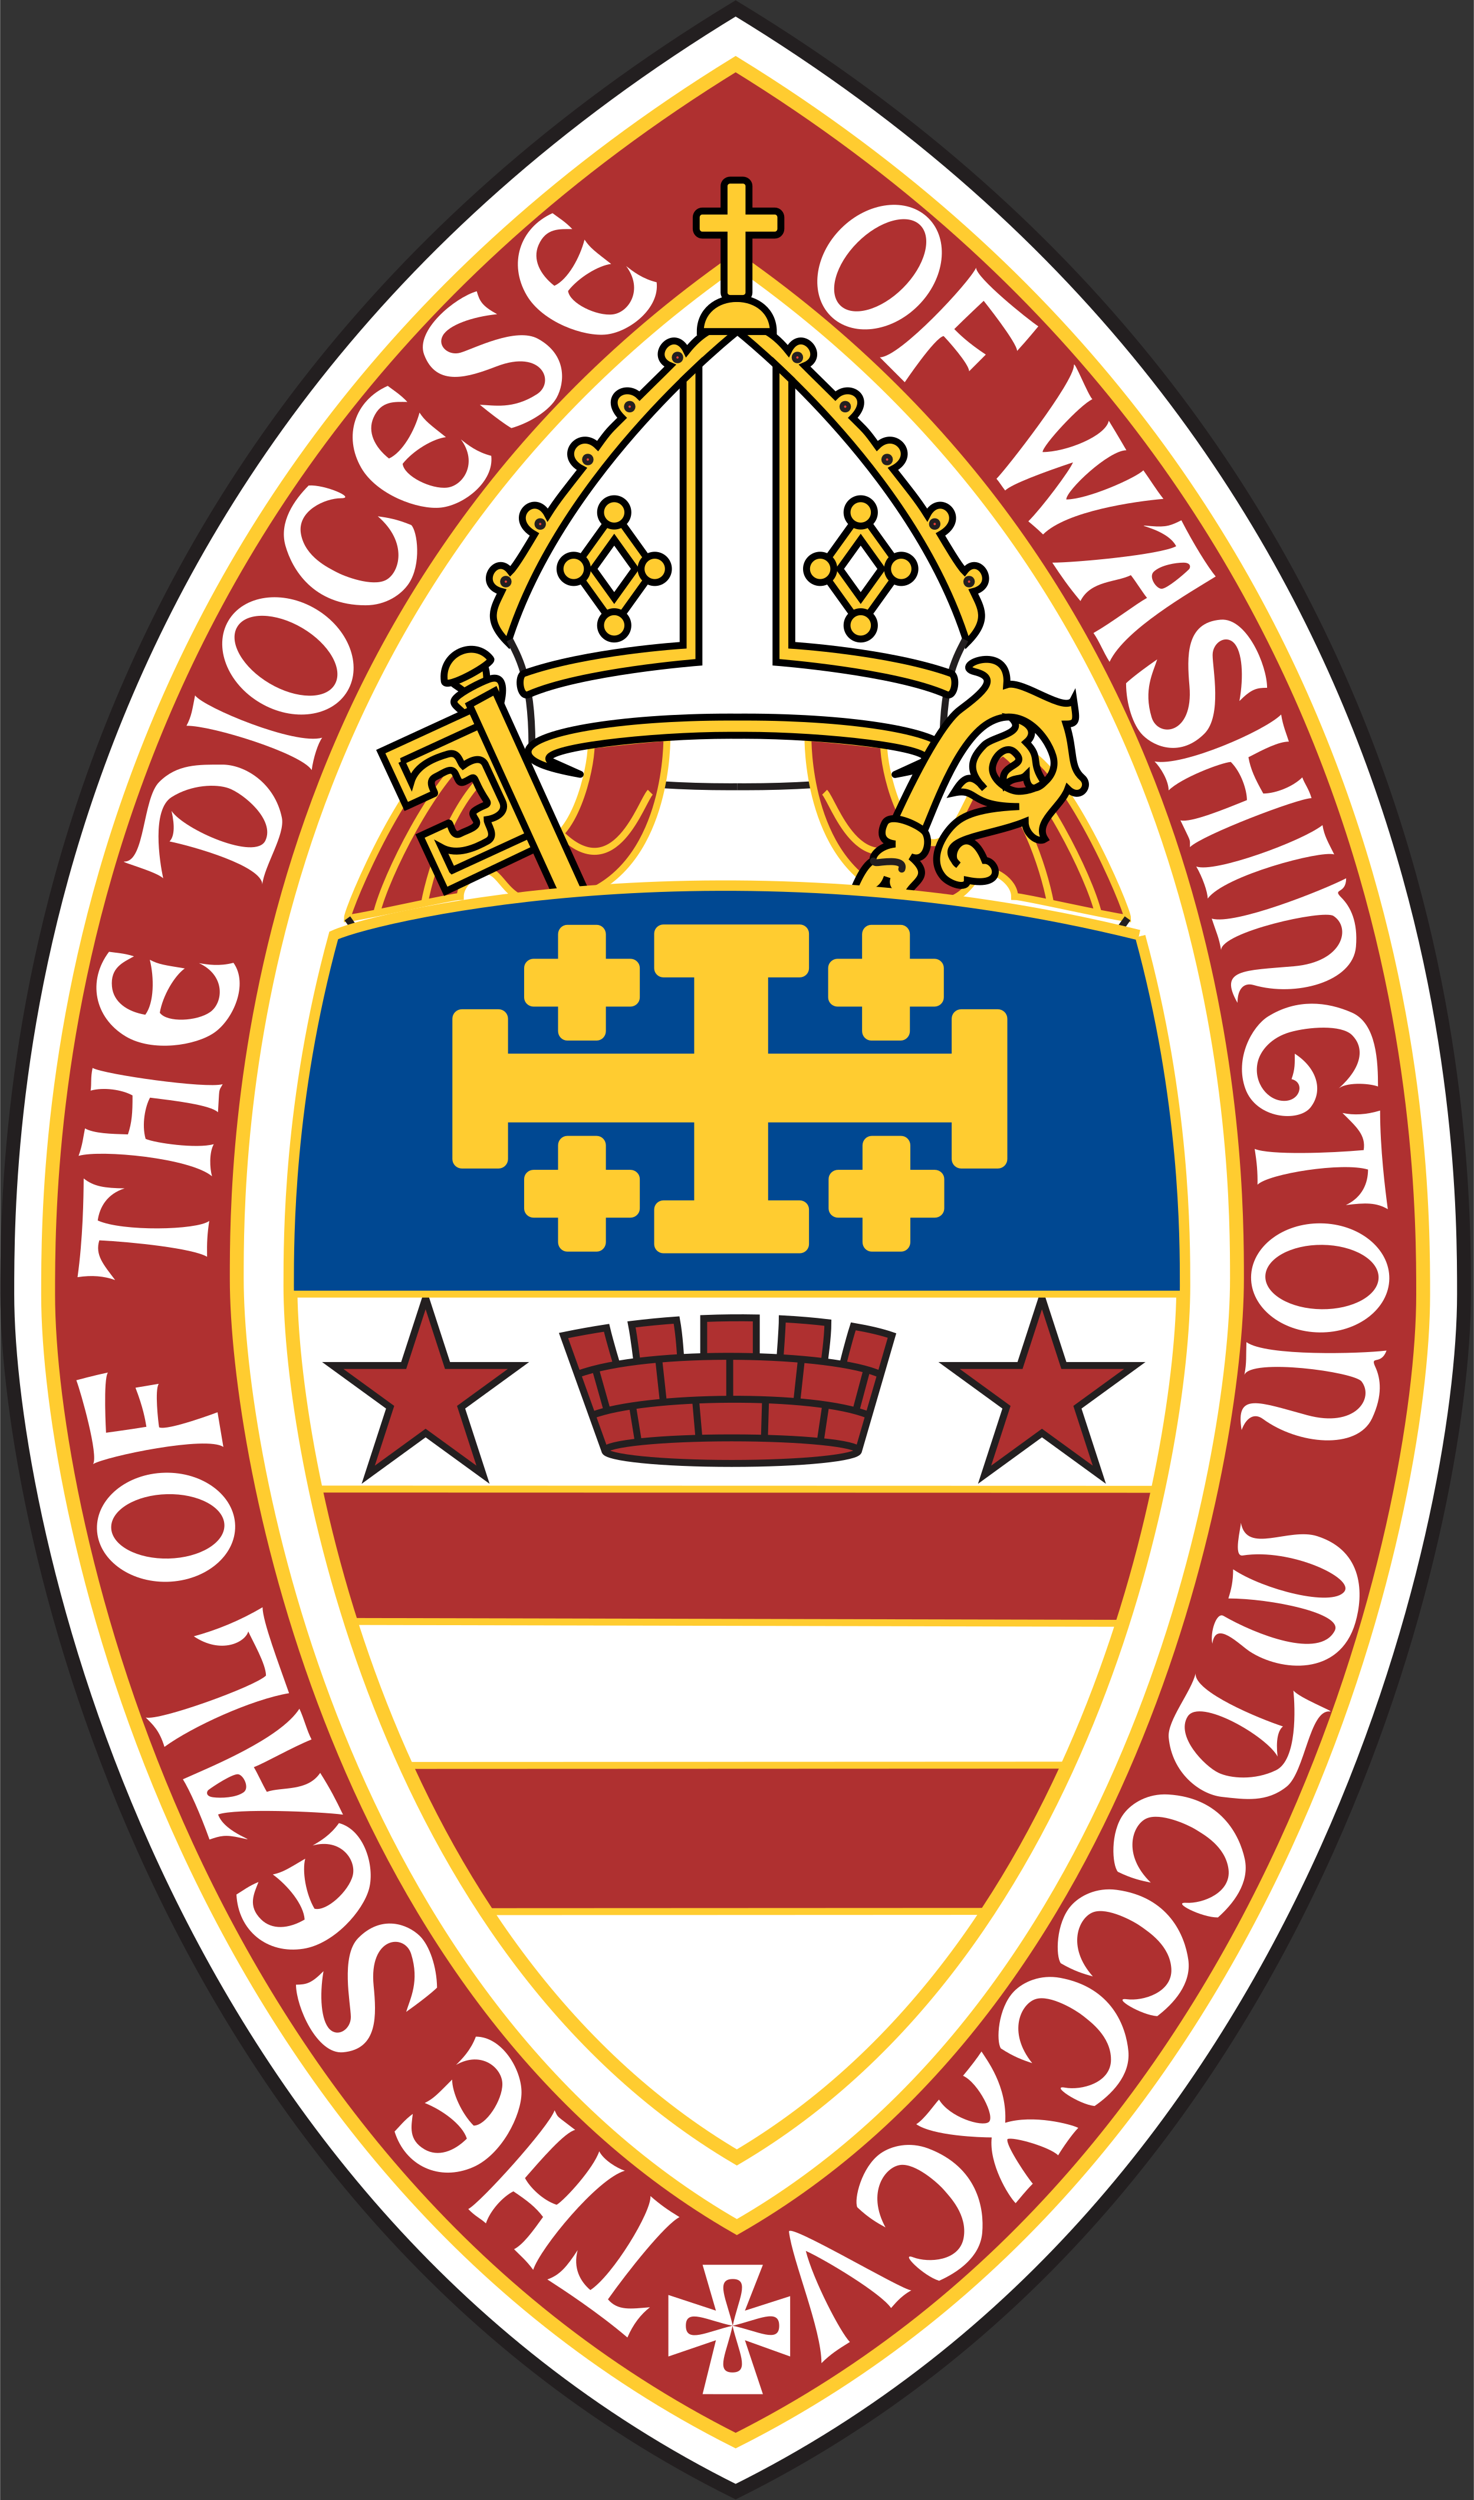 <svg clip-rule="evenodd" fill-rule="evenodd" height="411.742" viewBox="0 0 460 780" width="242.871" xmlns="http://www.w3.org/2000/svg" xmlns:xlink="http://www.w3.org/1999/xlink"><rect x="0" y="0" width="460" height="780" fill="#333333" stroke="none"/><clipPath id="a"><path clip-rule="nonzero" d="m160.919 224.849h110.162v187.113h-110.162z"/></clipPath><path d="m-.001-0h459.008v779.637h-459.008z" fill="none"/><g clip-path="url(#a)" transform="matrix(4.167 0 0 4.167 -670.495 -936.871)"><path d="m0 185.921c43.439-21.546 54.56-72.552 54.56-89.659 0-10.851 0-63.169-54.56-96.262-54.56 33.093-54.56 85.411-54.56 96.262 0 17.107 11.12 68.113 54.56 89.659z" fill="#fff" fill-rule="nonzero" stroke="#231f20" stroke-width="1.04" transform="translate(216 225.459)"/><path d="m0 3.922c0-8.595 0-50.036 37.461-76.247 37.462 26.211 37.462 67.652 37.462 76.247 0 13.55-7.636 53.951-37.462 71.017-29.825-17.066-37.461-57.467-37.461-71.017m37.37 87.003c41.003-20.619 51.5-69.433 51.5-85.805 0-10.384 0-60.454-51.5-92.123-51.501 31.669-51.501 81.739-51.501 92.123 0 16.372 10.497 65.186 51.501 85.805" fill="#af3030" fill-rule="nonzero" transform="translate(178.63 316.633)"/><path d="m0 3.922c0-8.595 0-50.036 37.461-76.247 37.462 26.211 37.462 67.652 37.462 76.247 0 13.55-7.636 53.951-37.462 71.017-29.825-17.066-37.461-57.467-37.461-71.017zm37.37 87.003c41.003-20.619 51.5-69.433 51.5-85.805 0-10.384 0-60.454-51.5-92.123-51.501 31.669-51.501 81.739-51.501 92.123 0 16.372 10.497 65.186 51.501 85.805z" fill="none" stroke="#ffcc30" stroke-width="1.04" transform="translate(178.63 316.633)"/><g fill-rule="nonzero"><path d="m0-12.216c0-.455 1.041 2.206 1.382 2.547-.909.41-3.729 3.457-3.729 3.957 1.744 0 4.733-1.193 4.958-2.349.608.984 1.319 2.213 1.319 2.213-1.319 0-4.503 3.001-4.503 3.684 1.592 0 5.208-1.615 5.776-2.183.525.729.909 1.383 1.502 2.139-2.093.182-7.258.904-9.016 2.663-.431-.432-1.104-.982-1.104-.982 1.056-1.057 3.117-3.823 3.345-4.414-2.183.727-4.602 1.628-5.08 2.105-.22-.274-.45-.654-.651-.877.751-.751 5.801-7.229 5.801-8.503" fill="#fff" transform="translate(241.339 264.39)"/><path d="m0-9.726c1.148.101 1.496-.048 2.27-.437.913 1.774 1.985 3.5 2.573 4.209-1.91 1.183-6.802 3.962-7.95 6.391-.463-.72-.755-1.519-1.206-2.16 1.365-.773 3.183-2.174 4.011-2.629-.335-.41-.833-1.224-1.211-1.701-1.067.539-3.008.393-3.774 1.938-.921-1.108-1.405-1.806-2.11-2.875 1.729 0 8.057-.585 9.279-1.228-.705-1.386-3.64-1.662-1.882-1.508m.202 3.413c-.412.391.179 1.279.588 1.279.41 0 1.694-1.102 2.049-1.456.125-.125.179-.5-.411-.5-.592 0-1.707.186-2.226.677" fill="#fff" transform="translate(247.117 273.946)"/><path d="m0 2.048c.916-.917 1.3-.991 2.073-.991 0-1.683-1.529-5.251-3.467-5.1-2.638.204-2.541 2.753-2.348 4.973.319 3.668-2.364 3.905-2.836 2.333-.619-2.056.102-3.333.42-4.334-1.773 1.229-2.332 1.788-2.332 1.788 0 1.546.524 3.16 1.251 3.887.91.91 2.865 1.638 4.616-.113 1.343-1.342.615-4.873.615-5.89 0-.91.955-1.547 1.591-.91.637.637.753 2.511.417 4.357" fill="#fff" transform="translate(253.736 275.269)"/><path d="m0-2.904c.452.452 1.054 1.44 1.054 2.168.933-.933 3.917-2.073 4.657-2.131.797.796 1.208 2.13 1.208 2.858-1.684.682-4.218 1.719-4.982 1.513.817 1.728.713 1.328.713 2.009.91-.909 8.111-3.667 9.11-3.667-.227-.748-.504-1.036-.694-1.557-.705.705-2.013 1.21-2.922 1.21-.637-1.138-.947-1.808-1.113-2.717 1.136-.592 2.256-1.17 3.03-1.17-.183-.591-.444-1.164-.578-2.029-1.228 1.228-7.39 3.922-9.483 3.513" fill="#fff" transform="translate(247.38 284.743)"/><path d="m5.065-4.834c.826.39 1.97.688 2.468.645-1.598 1.405-2.876 8.715-2.468 9.731-.993-.39-1.435-.618-2.263-.684 1.06-1.612 2.892-8.376 2.263-9.692" fill="#fff" transform="matrix(.087 .996 .996 -.087 254.877 284.239)"/><path d="m0-3.284c.327 1.006.547 1.407.701 2.362 0-1.356 7.639-3.065 8.418-2.562 1.342.867.748 3.446-2.964 3.768-3.787.327-5.664.212-4.226 2.737 0-1.046.48-1.543 1.211-1.331 3.115.904 7.432-.206 7.662-2.863.162-1.885-.412-3.005-1.094-3.687-.72-.72.361-.217.361-1.445-1.772.91-8.341 3.521-10.069 3.021" fill="#fff" transform="translate(251.663 296.891)"/><path d="m0 4.288c.515-.515 2.223-.468 2.997-.194 0-1.82-.092-4.714-1.957-5.533-1.864-.819-4.116-1.055-6.276.29-1.201.748-2.523 3.134-1.704 5.408.818 2.274 4.003 2.523 4.884 1.401.965-1.228.513-2.93-1.183-4.022 0 .728.032 1.134-.241 1.907 1.007.227.678 1.628-.55 1.628s-2.302-1.336-1.997-2.844c.188-.929 1.045-1.911 2.445-2.307 1.338-.379 3.824-.588 4.642.231.879.879.869 2.327-1.06 4.035" fill="#fff" transform="translate(261.12 302.081)"/><path d="m0-1.644c.164 1.023.226 1.74.212 2.681.823-.823 6.369-1.708 8.278-1.134 0 1-.408 2.063-1.66 2.66 1.475-.185 2.288-.195 3.142.308-.192-1.431-.578-4.497-.578-7.386-1.045.319-1.957.363-2.819.183 1.024 1.023 1.771 1.642 1.589 2.779-2.502.227-7.05.382-8.164-.091" fill="#fff" transform="translate(254.88 312.491)"/><path d="m0 4.695c-2.343-.023-4.231-1.122-4.218-2.452.014-1.331 1.923-2.392 4.266-2.368 2.343.022 4.231 1.121 4.218 2.452-.014 1.331-1.924 2.391-4.266 2.368m5.069-2.296c.023-2.255-2.277-4.107-5.137-4.135-2.859-.03-5.196 1.777-5.219 4.032s2.278 4.107 5.137 4.135c2.86.03 5.196-1.777 5.219-4.032" fill="#fff" transform="translate(259.896 318.157)"/><path d="m0-8.117c-.039 1.057.03 1.509-.155 2.458.467-1.273 8.227-.245 8.785.494.962 1.277-.485 3.494-4.08 2.517-3.669-.997-5.39-1.751-4.911 1.115.36-.982.983-1.284 1.596-.832 2.613 1.921 7.049 2.365 8.179-.05.801-1.713.648-2.963.243-3.838-.428-.924.415-.08.837-1.232-1.978.243-9.044.433-10.494-.632" fill="#fff" transform="translate(254.262 333.431)"/><path d="m0 3.131c-1.657 1.657-3.763 2.236-4.703 1.295-.942-.941-.363-3.047 1.294-4.704 1.656-1.657 3.763-2.236 4.703-1.295.942.941.363 3.048-1.294 4.704m1.908-5.228c-1.594-1.594-4.526-1.249-6.548.774-2.023 2.022-2.369 4.954-.774 6.55 1.595 1.595 4.527 1.249 6.549-.774 2.023-2.022 2.369-4.954.773-6.55" fill="#fff" transform="translate(228.533 243.264)"/><path d="m0 4.844 1.865 1.865s2.251-3.343 2.911-3.457c.273.273 1.91 2.093 1.91 2.638.728-.727.636-.636 1.25-1.25-1.341-.887-1.975-1.522-2.363-1.909.774-.773 2.205-2.117 2.205-2.117s2.501 3.126 2.501 3.754c.742-.805 1.591-1.843 1.591-1.843-.817-.546-4.661-3.639-4.661-4.39-.477 1.069-5.708 6.709-7.209 6.709" fill="#fff" transform="translate(226.803 246.739)"/><path d="m0 5.586c-.455 0 2.371.734 2.895 1.257-.273-1.274-.875-5.122.626-6.077s3.348-.996 4.27-.672c1.092.385 3.497 2.354 2.763 3.918-.728 1.55-6.079-.811-7.034-2.216.273 1.183.191 1.944-.151 2.285 1.774.364 6.949 1.834 6.949 3.226.161-1.417 1.729-3.739 1.467-5.009-.534-2.587-2.763-3.969-4.462-3.969-1.783 0-3.375-.05-4.727 1.302-1.252 1.252-1.05 5.955-2.596 5.955" fill="#fff" transform="translate(170.223 283.748)"/><path d="m0-6.978c1.141 0-1.213-1.038-2.436-.952-1.069 1.069-2.241 2.729-1.741 4.503s2.077 4.465 6.009 4.465c1.527 0 2.678-.807 3.224-1.618.974-1.45.654-3.926.192-4.388-1.092-.452-1.781-.553-2.508-.658 2.285 1.964 1.636 4.229.618 4.769-1.011.536-3.122-.263-3.754-.61-.532-.292-2.299-1.096-2.617-2.824-.319-1.729 1.785-2.687 3.013-2.687" fill="#fff" transform="translate(186.453 269.11)"/><path d="m0-4.176c2.018 1.19 3.106 3.085 2.429 4.231-.676 1.146-2.86 1.112-4.878-.079-2.018-1.189-3.106-3.084-2.429-4.23.676-1.147 2.86-1.112 4.878.078m-5.539-.541c-1.145 1.942-.078 4.695 2.386 6.146 2.463 1.454 5.389 1.056 6.535-.886 1.146-1.943.078-4.696-2.385-6.149-2.464-1.453-5.39-1.055-6.536.889" fill="#fff" transform="translate(183.54 276.026)"/><path d="m0-6.906c-.529-.561-1.063-.872-1.479-1.192-2.469 1.121-3.321 3.796-1.93 6.159 1.177 1.998 4.291 3.131 6.006 2.919 1.715-.211 3.96-1.965 3.72-3.905-1.062-.259-1.75-.797-2.283-1.212 1.324 1.767.196 3.472-1 3.619-1.197.147-3.235-.829-3.349-1.755.792-1.014 2.278-1.905 3.226-2.022-1.216-.949-1.57-1.187-1.993-1.822-.34 1.325-1.241 2.988-2.26 3.458-1.09-.851-1.645-1.983-1.187-3.048.561-1.3 1.577-1.197 2.529-1.199" fill="#fff" transform="translate(203.763 248.888)"/><path d="m0-6.901c-.524-.565-1.056-.881-1.469-1.204-2.479 1.1-3.353 3.768-1.981 6.142 1.16 2.008 4.265 3.167 5.982 2.969 1.716-.197 3.975-1.932 3.752-3.874-1.06-.268-1.744-.811-2.273-1.23 1.309 1.777.167 3.473-1.03 3.61-1.199.138-3.228-.856-3.334-1.782.8-1.008 2.293-1.886 3.242-1.995-1.208-.96-1.56-1.201-1.978-1.839-.351 1.322-1.265 2.977-2.288 3.438-1.084-.859-1.629-1.996-1.161-3.057.571-1.296 1.586-1.184 2.538-1.178" fill="#fff" transform="translate(191.409 261.826)"/><path d="m-4.336-2.33c.827.391 1.97.689 2.468.646-1.598 1.405-2.875 8.715-2.468 9.73-.993-.389-1.435-.618-2.262-.684 1.058-1.611 2.892-8.376 2.262-9.692" fill="#fff" transform="matrix(.539 -.842 -.842 -.539 184.619 277.581)"/><path d="m0-6.809c-1.134-.627-1.312-.975-1.526-1.718-1.617.465-4.623 2.921-3.942 4.743.926 2.477 3.348 1.679 5.428.88 3.437-1.321 4.406 1.192 3.026 2.081-1.804 1.163-3.231.823-4.28.794 1.67 1.364 2.362 1.747 2.362 1.747 1.486-.427 2.892-1.377 3.39-2.277.623-1.127.781-3.206-1.386-4.405-1.66-.919-4.852.757-5.83 1.038-.874.252-1.75-.49-1.314-1.278s2.205-1.417 4.072-1.605" fill="#fff" transform="translate(198.133 255.165)"/><path d="m0-6.845c-.732-.24-1.351-.259-1.869-.341-1.635 2.162-1.107 4.92 1.243 6.332 1.988 1.195 5.265.705 6.672-.3 1.406-1.004 2.541-3.616 1.405-5.207-1.057.28-1.918.136-2.584.025 2.006.921 1.828 2.957.847 3.658s-3.238.814-3.78.055c.212-1.269 1.093-2.76 1.871-3.316-1.523-.254-1.947-.294-2.621-.651.332 1.327.335 3.218-.337 4.117-1.364-.227-2.392-.957-2.497-2.112-.128-1.409.815-1.804 1.65-2.26" fill="#fff" transform="translate(170.931 303.276)"/><path d="m0 8.113c-.175-.615-.222-1.771.131-2.407-1.268.363-4.431-.089-5.106-.397-.31-1.083-.022-2.449.331-3.085 1.803.221 4.522.544 5.09 1.095.124-1.908.021-1.507.352-2.103-1.237.353-8.871-.73-9.745-1.216-.164.765-.062 1.151-.149 1.699.958-.274 2.347-.081 3.141.36.006 1.304-.048 2.041-.345 2.917-1.28-.035-2.54-.073-3.216-.448-.127.605-.177 1.232-.48 2.054 1.67-.478 8.365.157 9.996 1.531" fill="#fff" transform="translate(176.777 304.787)"/><path d="m0 4.123c-.02-1.036.019-1.755.165-2.685-.93.701-6.545.801-8.356-.034.14-.991.694-1.986 2.016-2.402-1.487-.023-2.293-.127-3.068-.744-.01 1.443-.057 4.533-.461 7.393 1.08-.169 1.989-.084 2.818.214-.871-1.156-1.524-1.874-1.185-2.974 2.509.124 7.034.607 8.071 1.232" fill="#fff" transform="translate(176.406 314.802)"/><path d="m0 4.686c-2.342.056-4.267-.977-4.298-2.308-.032-1.33 1.84-2.455 4.182-2.511 2.342-.058 4.267.977 4.298 2.307.033 1.331-1.84 2.456-4.182 2.512m4.988-2.467c-.054-2.255-2.415-4.028-5.274-3.958-2.859.068-5.133 1.951-5.079 4.207.054 2.254 2.416 4.027 5.274 3.959 2.86-.069 5.134-1.953 5.079-4.208" fill="#fff" transform="translate(173.522 336.832)"/><path d="m0 4.296-.437-2.601s-3.773 1.416-4.377 1.126c-.063-.381-.341-2.812-.025-3.257-1.015.17-.887.149-1.744.293.579 1.501.727 2.386.818 2.926-1.079.18-3.024.445-3.024.445s-.224-3.997.141-4.509c-1.071.226-2.366.578-2.366.578.35.92 1.686 5.668 1.25 6.28 1.009-.594 8.541-2.152 9.764-1.281" fill="#fff" transform="translate(177.627 328.871)"/><path d="m0 6.056c.566.566 1.026.974 1.402 2.199 2.084-1.518 6.547-3.554 9.335-4.019-.766-2.189-1.985-5.39-1.985-6.435-1.683 1-3.445 1.711-5.152 2.176 2.036 1.368 3.853.464 4.081-.367.327.732 1.327 2.444 1.327 3.307-.818.819-8.007 3.412-9.008 3.139" fill="#fff" transform="translate(171.811 347.363)"/><path d="m0-1.013c-.716.286-1.202.668-1.652.937.133 2.708 2.306 4.485 5.016 4.06 2.291-.358 4.49-2.837 4.925-4.51.434-1.672-.371-4.404-2.263-4.896-.631.893-1.384 1.335-1.966 1.677 2.13-.581 3.299 1.096 2.996 2.263-.303 1.166-1.961 2.702-2.863 2.468-.652-1.11-.933-2.821-.693-3.745-1.331.783-1.682 1.023-2.428 1.182 1.106.805 2.321 2.254 2.383 3.375-1.192.7-2.45.8-3.27-.019-1.003-.999-.533-1.906-.185-2.792" fill="#fff" transform="translate(180.258 366.748)"/><path d="m0 9.276c-1.124-.251-1.488-.151-2.307.133-.67-1.879-1.504-3.732-1.993-4.513 2.05-.919 7.267-3.026 8.727-5.282.363.776.546 1.607.909 2.301-1.455.585-3.443 1.734-4.324 2.075.277.45.663 1.323.975 1.847 1.128-.394 3.033.008 3.997-1.421.767 1.219 1.154 1.975 1.71 3.128-1.713-.229-8.063-.487-9.359-.012.515 1.467 3.388 2.13 1.665 1.744m.252-3.41c.46-.332-.008-1.291-.413-1.345-.407-.054-1.825.868-2.223 1.171-.141.108-.245.473.341.551s1.716.041 2.295-.377" fill="#fff" transform="translate(178.896 353.148)"/><path d="m0-2.004c-.906.926-1.289 1.006-2.061 1.014.019 1.684 1.587 5.233 3.524 5.061 2.635-.235 2.509-2.782 2.291-4.999-.361-3.665 2.32-3.932 2.811-2.365.641 2.049-.066 3.334-.372 4.338 1.758-1.248 2.312-1.814 2.312-1.814-.018-1.546-.56-3.153-1.295-3.873-.921-.899-2.884-1.605-4.615.166-1.327 1.357-.56 4.879-.548 5.896.01.91-.938 1.557-1.581.928-.644-.63-.781-2.503-.466-4.352" fill="#fff" transform="translate(185.127 374.413)"/><path d="m0 .7c-.621.456-.996.948-1.364 1.322.81 2.588 3.361 3.761 5.876 2.669 2.128-.924 3.633-3.876 3.633-5.604s-1.466-4.17-3.421-4.17c-.387 1.023-1.004 1.64-1.482 2.117 1.916-1.097 3.469.232 3.469 1.437 0 1.206-1.218 3.108-2.151 3.108-.91-.91-1.612-2.494-1.612-3.449-1.091 1.092-1.37 1.413-2.053 1.755 1.274.5 2.814 1.597 3.156 2.666-.978.978-2.17 1.39-3.17.805-1.222-.715-.995-1.711-.881-2.656" fill="#fff" transform="translate(191.815 382.396)"/><path d="m0-2.899c-.608-.198-1.591-.807-1.921-1.456-.409 1.254-2.556 3.621-3.189 4.006-1.07-.349-2.04-1.353-2.37-2.002 1.194-1.369 2.985-3.441 3.759-3.603-1.511-1.171-1.237-.861-1.545-1.469-.401 1.223-5.574 6.939-6.466 7.392.541.564.918.696 1.324 1.074.31-.947 1.248-1.989 2.058-2.4 1.083.726 1.663 1.184 2.223 1.919-.747 1.042-1.484 2.063-2.174 2.414.431.444.922.838 1.433 1.548.54-1.651 4.817-6.841 6.868-7.423" fill="#fff" transform="translate(207.702 390.251)"/><path d="m0-7.437c-.886-.537-1.472-.955-2.179-1.577.093 1.162-2.828 5.957-4.503 7.039-.762-.649-1.306-1.649-.95-2.988-.814 1.243-1.334 1.868-2.27 2.192 1.213.782 3.798 2.475 5.997 4.348.436-1.003.993-1.725 1.69-2.265-1.443.116-2.399.284-3.147-.592 1.449-2.052 4.279-5.615 5.362-6.157" fill="#fff" transform="translate(211.797 398.261)"/><path d="m0-11.55c0 .4-.6 2.568.139 2.453 3.566-.557 8.419 1.687 7.602 2.713-.93 1.167-6.053-.157-8.323-1.678 0 .878-.131 1.487-.357 2.182 3.149 0 8.65 1.105 7.967 2.419-1.131 2.174-5.949.26-8.332-1.114-.532-.306-1.022 1.242-.835 2.087.246-1.824 2.017.067 2.809.583 2.296 1.496 6.723 1.905 7.906-2.165.609-2.097.634-5.349-2.853-6.471-2.139-.688-5.288 1.409-5.723-1.009" fill="#fff" transform="translate(253.847 350.385)"/><path d="m0 7.093c-1.138-.068 1.149 1.109 2.375 1.096 1.131-1.003 2.401-2.59 2.007-4.39-.393-1.801-1.806-4.581-5.731-4.817-1.524-.091-2.722.645-3.314 1.423-1.06 1.388-.888 3.879-.455 4.368 1.062.516 1.744.658 2.464.806-2.164-2.097-1.379-4.319-.331-4.797 1.041-.475 3.101.45 3.711.833.513.324 2.229 1.233 2.443 2.976.215 1.746-1.943 2.576-3.169 2.502" fill="#fff" transform="translate(249.751 360.2)"/><path d="m0 7.123c-1.131-.152 1.064 1.19 2.288 1.268 1.201-.917 2.585-2.406 2.325-4.231s-1.466-4.702-5.363-5.225c-1.513-.203-2.761.443-3.409 1.175-1.159 1.307-1.171 3.804-.775 4.323 1.021.593 1.692.784 2.399.985-2.004-2.25-1.059-4.408.02-4.808 1.075-.398 3.061.676 3.641 1.104.488.36 2.132 1.392 2.218 3.147.085 1.756-2.127 2.426-3.344 2.262" fill="#fff" transform="translate(245.293 367.388)"/><path d="m0 7.113c-1.122-.207 1.003 1.242 2.222 1.38 1.246-.857 2.701-2.276 2.532-4.111-.17-1.835-1.23-4.768-5.096-5.484-1.502-.278-2.781.306-3.464 1.004-1.222 1.249-1.358 3.742-.989 4.279.992.644 1.651.868 2.347 1.104-1.89-2.347-.838-4.455.26-4.801 1.092-.344 3.023.827 3.581 1.282.47.384 2.06 1.497 2.059 3.254-.001 1.758-2.245 2.318-3.452 2.093" fill="#fff" transform="translate(240.664 374.015)"/><path d="m0 6.93c-1.066-.406.765 1.401 1.938 1.756 1.379-.619 3.066-1.754 3.229-3.589.163-1.837-.354-4.912-4.03-6.311-1.427-.542-2.79-.197-3.589.367-1.425 1.009-2.006 3.437-1.739 4.033.86.81 1.469 1.15 2.11 1.506-1.437-2.648-.025-4.533 1.118-4.677 1.136-.141 2.826 1.356 3.293 1.905.393.462 1.758 1.842 1.442 3.57-.318 1.729-2.624 1.877-3.772 1.44" fill="#fff" transform="translate(229.304 386.904)"/><path d="m0-3.957c.453.051-2.274-.995-2.736-1.573.129 1.296.297 5.188-1.301 5.969-1.597.782-3.438.616-4.318.191-1.043-.504-3.213-2.73-2.308-4.202.896-1.459 5.949 1.485 6.741 2.988-.138-1.207.029-1.954.406-2.254-1.722-.56-6.699-2.599-6.544-3.982-.319 1.39-2.137 3.522-2.018 4.813.241 2.631 2.303 4.253 3.99 4.443 1.772.199 3.349.427 4.843-.765 1.384-1.104 1.708-5.801 3.245-5.628" fill="#fff" transform="translate(260.516 356.926)"/><path d="m0-.47c.626-.383 1.409-1.548 1.705-1.844.783 1.322 3.2 2.07 3.722 1.687.522-.382-.765-2.939-1.922-3.469.592-.714 1.052-1.314 1.383-1.818.348.573 1.948 2.574 1.774 5.34 2.096-.652 4.97.117 5.474.378-.443.443-1.177 1.5-1.508 2.057-.626-.626-3.357-1.409-3.792-1.218-.191.418 1.601 3.045 1.896 3.34-.565.565-1.033 1.177-1.287 1.461-.539-.539-2.018-2.957-1.792-4.923-.869 0-4.401-.121-5.653-.991" fill="#fff" transform="translate(229.529 384.338)"/><path d="m0-9.107c-.088-.733 8.471 4.388 9.166 4.388-.869.478-1.303 1.107-1.52 1.325-.747-1.108-4.96-3.634-6.387-4.279.544 2.15 2.593 6.11 3.302 6.82-.912.564-1.477.934-2.128 1.586 0-2.542-2.172-7.668-2.433-9.84" fill="#fff" transform="translate(219.996 401.026)"/><path d="m0-2.821-.999-3.432h4.518l-1.347 3.432 3.388-1.086v4.518l-3.388-1.217 1.347 4.038-4.518-.001.999-4.037-3.562 1.217v-4.605z" fill="#fff" transform="translate(214.523 400.648)"/><path d="m0 3.499c.391-1.89 1.346-3.499 0-3.497-1.346.003-.434 1.607 0 3.497" fill="#af3030" transform="translate(215.783 395.458)"/><path d="m0-.001c-1.89-.39-3.5-1.346-3.497 0 .003 1.347 1.607.435 3.497 0" fill="#af3030" transform="translate(215.766 398.958)"/><path d="m0 .001c1.89.39 3.5 1.346 3.497 0-.003-1.347-1.607-.435-3.497 0" fill="#af3030" transform="translate(215.766 398.956)"/><path d="m0-3.5c-.39 1.89-1.346 3.5 0 3.497 1.347-.003.435-1.607 0-3.497" fill="#af3030" transform="translate(215.766 402.457)"/></g><path d="m0 .149c.182.001.366.002.55.002 1.791 0 3.509-.054 5.103-.153" fill="none" stroke="#231f20" stroke-width=".52" transform="translate(216.136 283.585)"/><path d="m0-22.263s13.121 10.301 17.193 23.31c1.71-1.71 1.047-2.611.47-3.828 1.933-.488.408-2.935-.656-1.516-.429-.429-1.391-2.074-1.8-2.759 2.143-1.211-.05-3.31-1.001-1.461-.715-1.141-1.431-2.002-2.559-3.445 1.913-.986.164-3.064-1.18-1.719-.871-1.219-.901-1.178-1.828-2.106 1.542-1.542-.28-2.655-1.304-1.631-.899-.899-1.355-1.325-2.299-2.27 1.74-.723-.308-3.042-1.231-1.099-2.01-2.523-3.805-1.856-3.805-1.856z" fill="#ffcc30" fill-rule="nonzero" stroke="#000" stroke-width=".52" transform="translate(216.136 271.903)"/><path d="m.171-.17c.094 0 .17.077.17.171s-.076.17-.17.17-.171-.076-.171-.17.077-.171.171-.171" fill="#e83a37" fill-rule="nonzero" transform="matrix(0 1 1 0 224.207 255.108)"/><circle cx=".17" cy=".001" fill="none" r=".17" stroke="#231f20" stroke-width=".52" transform="matrix(0 1 1 0 224.207 255.108)"/><path d="m.17-.171c.094 0 .172.077.172.171s-.078.17-.172.17-.17-.076-.17-.17.076-.171.17-.171" fill="#e83a37" fill-rule="nonzero" transform="matrix(0 1 1 0 227.347 259.065)"/><ellipse cx=".171" cy="-.001" fill="none" rx=".171" ry=".171" stroke="#231f20" stroke-width=".52" transform="matrix(0 1 1 0 227.347 259.065)"/><path d="m.171-.17c.094 0 .17.077.17.17 0 .095-.076.171-.17.171s-.171-.076-.171-.171c0-.093.077-.17.171-.17" fill="#e83a37" fill-rule="nonzero" transform="matrix(0 1 1 0 230.91 263.892)"/><circle cx=".17" cy=".001" fill="none" r=".17" stroke="#231f20" stroke-width=".52" transform="matrix(0 1 1 0 230.91 263.892)"/><path d="m.17-.17c.094 0 .172.076.172.171 0 .094-.078.169-.172.169s-.171-.075-.171-.169c0-.095.077-.171.171-.171" fill="#e83a37" fill-rule="nonzero" transform="matrix(0 1 1 0 220.626 251.424)"/><ellipse cx=".171" fill="none" rx=".171" ry=".17" stroke="#231f20" stroke-width=".52" transform="matrix(0 1 1 0 220.626 251.424)"/><path d="m.17-.17c.094 0 .172.076.172.17 0 .095-.078.17-.172.17s-.171-.075-.171-.17c0-.094.077-.17.171-.17" fill="#e83a37" fill-rule="nonzero" transform="matrix(0 1 1 0 233.486 268.207)"/><ellipse cx=".171" fill="none" rx=".171" ry=".17" stroke="#231f20" stroke-width=".52" transform="matrix(0 1 1 0 233.486 268.207)"/><path d="m0 8.46-3.036-4.23 3.036-4.23 3.036 4.23zm1.569-4.23-1.569-2.186-1.569 2.186 1.569 2.186z" fill="#ffcc30" fill-rule="nonzero" stroke="#000" stroke-width=".52" transform="translate(225.368 263.192)"/><path d="m1.024-1.024c.565 0 1.023.458 1.023 1.023 0 .566-.458 1.025-1.023 1.025s-1.023-.459-1.023-1.025c0-.565.458-1.023 1.023-1.023" fill="#ffcc30" fill-rule="nonzero" transform="matrix(0 1 1 0 225.368 262.169)"/><ellipse cx="1.024" fill="none" rx="1.023" ry="1.024" stroke="#000" stroke-width=".52" transform="matrix(0 1 1 0 225.368 262.169)"/><path d="m1.023-1.023c.565 0 1.023.458 1.023 1.023s-.458 1.023-1.023 1.023c-.565 0-1.023-.458-1.023-1.023s.458-1.023 1.023-1.023" fill="#ffcc30" fill-rule="nonzero" transform="matrix(0 1 1 0 222.332 266.399)"/><circle cx="1.023" fill="none" r="1.023" stroke="#000" stroke-width=".52" transform="matrix(0 1 1 0 222.332 266.399)"/><path d="m1.024-1.024c.565 0 1.023.458 1.023 1.023 0 .566-.458 1.025-1.023 1.025s-1.023-.459-1.023-1.025c0-.565.458-1.023 1.023-1.023" fill="#ffcc30" fill-rule="nonzero" transform="matrix(0 1 1 0 228.404 266.399)"/><ellipse cx="1.024" fill="none" rx="1.023" ry="1.024" stroke="#000" stroke-width=".52" transform="matrix(0 1 1 0 228.404 266.399)"/><path d="m1.024-1.024c.565 0 1.023.458 1.023 1.023 0 .566-.458 1.025-1.023 1.025s-1.023-.459-1.023-1.025c0-.565.458-1.023 1.023-1.023" fill="#ffcc30" fill-rule="nonzero" transform="matrix(0 1 1 0 225.368 270.629)"/><ellipse cx="1.024" fill="none" rx="1.023" ry="1.024" stroke="#000" stroke-width=".52" transform="matrix(0 1 1 0 225.368 270.629)"/><path d="m-4.856-3.942c1.226-.312 3.051-1.051 8.055 0" fill="none" stroke="#231f20" stroke-width=".52" transform="matrix(-.206 .979 .979 .206 236.046 278.296)"/><path d="m0-24.957v22.252s8.824.682 12.767 2.416c.657.289.847-1.402.341-1.582-4.648-1.652-11.925-2.107-11.925-2.107v-19.849z" fill="#ffcc30" fill-rule="nonzero" stroke="#000" stroke-width=".52" transform="translate(219.023 277.12)"/><path d="m0-12.383c0 1.91 1.343 7.3 3.731 7.3s3.198-7.641 6.541-6.959c3.212.656 7.991 11.871 7.991 12.622-1.569-.196-7.845-1.637-8.46-1.637 0-1.16-1.664-2.152-2.312-1.835-1.213.592-1.44 3.267-6.148 1.971-6.7-1.845-7.02-10.646-7.02-12.042 3.052.251 5.677.58 5.677.58" fill="#af3030" fill-rule="nonzero" transform="translate(227.094 293.006)"/><path d="m0-12.383c0 1.91 1.343 7.3 3.731 7.3s3.198-7.641 6.541-6.959c3.212.656 7.991 11.871 7.991 12.622-1.569-.196-7.845-1.637-8.46-1.637 0-1.16-1.664-2.152-2.312-1.835-1.213.592-1.44 3.267-6.148 1.971-6.7-1.845-7.02-10.646-7.02-12.042 3.052.251 5.677.58 5.677.58zm-4.43 3.522c.683.683 2.651 7.168 6.736 3.085m6.64-6.074c2.836 2.06 6.436 9.234 7.118 12.031m-8.497-10.642c2.714 2.184 4.396 7.123 4.92 9.9" fill="none" stroke="#ffcc30" stroke-width=".52" transform="translate(227.094 293.006)"/><path d="m0 .204-.682.955s-11.462-2.114-13.713-2.114" fill="none" stroke="#231f20" stroke-width=".52" transform="translate(245.357 293.382)"/><path d="m0 .149c-.183.001-.366.002-.552.002-1.789 0-3.507-.054-5.101-.153" fill="#fff" fill-rule="nonzero" stroke="#231f20" stroke-width=".52" transform="translate(216.136 283.585)"/><path d="m0-22.263s-13.122 10.301-17.194 23.31c-1.71-1.71-1.048-2.611-.47-3.828-1.933-.488-.408-2.935.656-1.516.429-.429 1.392-2.074 1.801-2.759-2.144-1.211.05-3.31 1-1.461.716-1.141 1.432-2.002 2.559-3.445-1.913-.986-.164-3.064 1.181-1.719.871-1.219.9-1.178 1.828-2.106-1.543-1.542.279-2.655 1.303-1.631.899-.899 1.355-1.325 2.299-2.27-1.739-.723.308-3.042 1.232-1.099 2.009-2.523 3.805-1.856 3.805-1.856z" fill="#ffcc30" fill-rule="nonzero" stroke="#000" stroke-width=".52" transform="translate(216.136 271.903)"/><path d="m-.171-.17c-.094 0-.17.077-.17.171 0 .093.076.17.17.17s.171-.077.171-.17c0-.094-.077-.171-.171-.171" fill="#e83a37" fill-rule="nonzero" transform="matrix(0 -1 -1 0 208.065 255.108)"/><circle cx="-.17" cy=".001" fill="none" r=".17" stroke="#231f20" stroke-width=".52" transform="matrix(0 -1 -1 0 208.065 255.108)"/><path d="m-.17-.171c-.094 0-.171.076-.171.171 0 .093.077.17.171.17s.17-.077.17-.17c0-.095-.076-.171-.17-.171" fill="#e83a37" fill-rule="nonzero" transform="matrix(0 -1 -1 0 204.925 259.065)"/><circle cx="-.17" cy="-.001" fill="none" r=".17" stroke="#231f20" stroke-width=".52" transform="matrix(0 -1 -1 0 204.925 259.065)"/><path d="m-.171-.17c-.094 0-.171.077-.171.171s.077.17.171.17.171-.076.171-.17-.077-.171-.171-.171" fill="#e83a37" fill-rule="nonzero" transform="matrix(0 -1 -1 0 201.361 263.891)"/><ellipse cx="-.171" cy=".001" fill="none" rx=".171" ry=".171" stroke="#231f20" stroke-width=".52" transform="matrix(0 -1 -1 0 201.361 263.891)"/><path d="m-.171-.171c-.094 0-.171.076-.171.171 0 .094.077.171.171.171s.171-.077.171-.171c0-.095-.077-.171-.171-.171" fill="#e83a37" fill-rule="nonzero" transform="matrix(0 -1 -1 0 211.645 251.424)"/><circle cx="-.171" fill="none" r=".171" stroke="#231f20" stroke-width=".52" transform="matrix(0 -1 -1 0 211.645 251.424)"/><path d="m-.17-.17c-.094 0-.172.077-.172.171 0 .093.078.169.172.169s.171-.076.171-.169c0-.094-.077-.171-.171-.171" fill="#e83a37" fill-rule="nonzero" transform="matrix(0 -1 -1 0 198.786 268.207)"/><ellipse cx="-.17" fill="none" rx=".171" ry=".17" stroke="#231f20" stroke-width=".52" transform="matrix(0 -1 -1 0 198.786 268.207)"/><path d="m0 0 3.037-4.23 3.035 4.23-3.035 4.23zm3.037 2.186 1.568-2.186-1.568-2.186-1.57 2.186z" fill="#ffcc30" fill-rule="nonzero" stroke="#000" stroke-width=".52" transform="translate(203.868 267.422)"/><path d="m-1.023-1.023c-.565 0-1.023.458-1.023 1.023s.458 1.023 1.023 1.023c.565 0 1.023-.458 1.023-1.023s-.458-1.023-1.023-1.023" fill="#ffcc30" fill-rule="nonzero" transform="matrix(0 -1 -1 0 206.904 262.17)"/><circle cx="-1.023" fill="none" r="1.023" stroke="#000" stroke-width=".52" transform="matrix(0 -1 -1 0 206.904 262.17)"/><path d="m-1.024-1.024c-.565 0-1.023.459-1.023 1.024s.458 1.024 1.023 1.024 1.023-.459 1.023-1.024-.458-1.024-1.023-1.024" fill="#ffcc30" fill-rule="nonzero" transform="matrix(0 -1 -1 0 209.94 266.399)"/><ellipse cx="-1.024" fill="none" rx="1.023" ry="1.024" stroke="#000" stroke-width=".52" transform="matrix(0 -1 -1 0 209.94 266.399)"/><path d="m-1.024-1.024c-.565 0-1.023.458-1.023 1.024 0 .565.458 1.024 1.023 1.024s1.023-.459 1.023-1.024c0-.566-.458-1.024-1.023-1.024" fill="#ffcc30" fill-rule="nonzero" transform="matrix(0 -1 -1 0 203.868 266.399)"/><ellipse cx="-1.024" fill="none" rx="1.023" ry="1.024" stroke="#000" stroke-width=".52" transform="matrix(0 -1 -1 0 203.868 266.399)"/><path d="m-1.023-1.023c-.565 0-1.023.458-1.023 1.023s.458 1.023 1.023 1.023c.565 0 1.023-.458 1.023-1.023s-.458-1.023-1.023-1.023" fill="#ffcc30" fill-rule="nonzero" transform="matrix(0 -1 -1 0 206.904 270.629)"/><circle cx="-1.023" fill="none" r="1.023" stroke="#000" stroke-width=".52" transform="matrix(0 -1 -1 0 206.904 270.629)"/><path d="m-3.199-3.942c1.226.312 3.051 1.052 8.055.001" fill="none" stroke="#231f20" stroke-width=".52" transform="matrix(.206 .979 .979 -.206 203.6 275.052)"/><path d="m0-24.957v22.252s-8.824.682-12.768 2.416c-.657.289-.846-1.402-.341-1.582 4.649-1.652 11.926-2.107 11.926-2.107v-19.849z" fill="#ffcc30" fill-rule="nonzero" stroke="#000" stroke-width=".52" transform="translate(213.249 277.12)"/><path d="m0-12.383c0 1.91-1.343 7.3-3.731 7.3s-3.198-7.641-6.542-6.959c-3.211.656-7.989 11.871-7.989 12.622 1.568-.196 7.845-1.637 8.46-1.637 0-1.16 1.663-2.152 2.311-1.835 1.213.592 1.44 3.267 6.148 1.971 6.701-1.845 7.02-10.646 7.02-12.042-3.051.251-5.677.58-5.677.58" fill="#af3030" fill-rule="nonzero" transform="translate(205.177 293.006)"/><path d="m0-12.383c0 1.91-1.343 7.3-3.731 7.3s-3.198-7.641-6.542-6.959c-3.211.656-7.989 11.871-7.989 12.622 1.568-.196 7.845-1.637 8.46-1.637 0-1.16 1.663-2.152 2.311-1.835 1.213.592 1.44 3.267 6.148 1.971 6.701-1.845 7.02-10.646 7.02-12.042-3.051.251-5.677.58-5.677.58zm4.43 3.522c-.682.683-2.651 7.168-6.736 3.085m-6.64-6.074c-2.836 2.06-6.436 9.234-7.118 12.031m8.497-10.642c-2.713 2.184-4.396 7.123-4.919 9.9" fill="none" stroke="#ffcc30" stroke-width=".52" transform="translate(205.177 293.006)"/><path d="m0 .204.682.955s11.462-2.114 13.713-2.114" fill="none" stroke="#231f20" stroke-width=".52" transform="translate(186.915 293.382)"/><path d="m0 2.233c.964-.964-7.608-1.902-13.507-1.902-.184 0-.368.002-.551.001s-.367-.001-.551-.001c-5.899 0-14.471.938-13.507 1.902l2.28 1.019c-2.629-.47-3.907-.972-3.907-1.676 0-1.442 6.776-2.61 15.134-2.61.185 0 .368.001.551.002s.367-.002.551-.002c8.358 0 15.134 1.168 15.134 2.61 0 .704-1.253 1.222-3.883 1.691z" fill="#ffcc30" fill-rule="nonzero" stroke="#000" stroke-linejoin="round" stroke-width=".52" transform="translate(230.194 279.551)"/><path d="m0 2.476c0-1.511-1.226-2.476-2.737-2.476s-2.736.965-2.736 2.476z" fill="#ffcc30" fill-rule="nonzero" stroke="#000" stroke-width=".52" transform="translate(218.823 247.179)"/><path d="m0-.63h-1.635c-.249 0-.45-.214-.45-.478v-.844c0-.264.201-.479.45-.479h1.635v-1.871c0-.245.206-.444.46-.444h.947c.255 0 .461.199.461.444v1.871h1.938c.249 0 .451.215.451.479v.844c0 .264-.202.478-.451.478h-1.938v4.301c0 .246-.206.445-.461.445h-.947c-.254 0-.46-.199-.46-.445z" fill="#ffcc30" fill-rule="nonzero" stroke="#000" stroke-width=".52" transform="translate(215.131 243.063)"/><path d="m0 8.551c.439-.988 3.229-7.141 5.003-8.46s2.96-2.388 1.096-2.843c-1.865-.454 2.686-2.289 2.406.978 1.227-.409 4.426 2.244 5.004 1.105.206 1.436.355 1.84-.555 1.84.656 2.037.254 3.187 1.197 4.007.693.601-.175 1.743-1.072.845-.501 1.366-2.537 2.485-1.714 3.761-.544.341-1.485-.38-1.485-1.312-2.825 1.151-7.073 1.188-5.014 3.248-1.158-.737.76-3.457 1.993-.341.91 0 1.606 2.077-1.304 1.486 0 .727-1.347.302-1.825-.266-1.158-1.376.07-3.18.711-3.821.568-.568 1.499-1.282 4.996-1.432-3.846 0-3.044-1.419-4.892-1.024.558-.873 1.123-1.789 2.292-.321-1.32-1.319-1.027-2.26-.033-3.254.682-.682 3.217-.866 2.064-2.019 1.365.227 1.953 1.09 1.092 1.817 1.198 1.198.234 1.43 1.362 3.001-.751.75-1.362.441-1.362-.56-.424.424-.9.052-1.615.767-.629-1.675 1.894-1.33.778-2.446-.629-.629-1.553.201-1.684 1.048-.146.945 1.139 1.852 1.953 1.852 1.547 0 3.024-1.158 2.57-2.66-.455-1.5-2.365-3.911-4.822-2.455-2.456 1.455-4.229 6.867-4.866 8.187-.637 1.319-1.478.477-1.478.477s-1.288-.103-.796-1.205" fill="#ffcc30" fill-rule="nonzero" transform="translate(227.804 277.872)"/><path d="m0 8.551c.439-.988 3.229-7.141 5.003-8.46s2.96-2.388 1.096-2.843c-1.865-.454 2.686-2.289 2.406.978 1.227-.409 4.426 2.244 5.004 1.105.206 1.436.355 1.84-.555 1.84.656 2.037.254 3.187 1.197 4.007.693.601-.175 1.743-1.072.845-.501 1.366-2.537 2.485-1.714 3.761-.544.341-1.485-.38-1.485-1.312-2.825 1.151-7.073 1.188-5.014 3.248-1.158-.737.76-3.457 1.993-.341.91 0 1.606 2.077-1.304 1.486 0 .727-1.347.302-1.825-.266-1.158-1.376.07-3.18.711-3.821.568-.568 1.499-1.282 4.996-1.432-3.846 0-3.044-1.419-4.892-1.024.558-.873 1.123-1.789 2.292-.321-1.32-1.319-1.027-2.26-.033-3.254.682-.682 3.217-.866 2.064-2.019 1.365.227 1.953 1.09 1.092 1.817 1.198 1.198.234 1.43 1.362 3.001-.751.75-1.362.441-1.362-.56-.424.424-.9.052-1.615.767-.629-1.675 1.894-1.33.778-2.446-.629-.629-1.553.201-1.684 1.048-.146.945 1.139 1.852 1.953 1.852 1.547 0 3.024-1.158 2.57-2.66-.455-1.5-2.365-3.911-4.822-2.455-2.456 1.455-4.229 6.867-4.866 8.187-.637 1.319-1.478.477-1.478.477s-1.288-.103-.796-1.205z" fill="none" stroke="#000" stroke-width=".52" transform="translate(227.804 277.872)"/><path d="m0 .355c-.788.324-1.521 2.344-1.521 2.344.457.033 2.045.49 2.568-1.114-.383 1.147 1.17 1.996 1.589 1.16.418-.837 1.889-1.263.179-2.68 1.254.521 1.541-1.372 1.001-1.912s-2.484-1.379-2.931-.654c0 0-.847 1.426.767 1.611-1.24.135-1.813.958-1.638 1.275" fill="#ffcc30" fill-rule="nonzero" stroke="#000" stroke-width=".52" transform="translate(226.304 288.909)"/><path d="m0-.517c.052.093.167.143.349.119.802-.104 2.022-.209 1.778.488" fill="none" stroke="#231f20" stroke-linecap="round" stroke-linejoin="round" stroke-width=".52" transform="translate(226.317 289.811)"/><path d="m0-12.041-6.754 3.206 1.297 2.832 1.807-1.808 1.467-.512.785.58h.887l.699.699.699 1.689-.784 1.267-.376 1.018-2.217.819-1.057-.273.921 2.524h1.671l2.183-1.33 2.047-.921.853-.648z" fill="#ffcc30" fill-rule="nonzero" stroke="#000" stroke-width=".52" transform="translate(196.978 290.277)"/><path d="m0 1.734c-.425-.424-1.056-.592-1.056-1.055 0-.464 1.215-.805 1.215-.805l1.023-.239s.513-.231.513 1.232-.854 1.122-.854 1.122z" fill="#ffcc30" fill-rule="nonzero" stroke="#000" stroke-width=".52" transform="translate(195.659 274.883)"/><path d="m0 2.549c.097.675 3.706-1.373 3.479-1.672-1.177-1.552-3.786-.477-3.479 1.672" fill="#ffcc30" fill-rule="nonzero" transform="translate(194.181 273.299)"/><path d="m0 2.549c.097.675 3.706-1.373 3.479-1.672-1.177-1.552-3.786-.477-3.479 1.672z" fill="none" stroke="#000" stroke-width=".52" transform="translate(194.181 273.299)"/><path d="m.967-.344c-.793.122-1.252-.003-1.157.618.096.622.752 1.936 1.157 2.54.676 1.011 1.373.091 1.792-.942.419-1.032-1.792-2.216-1.792-2.216z" fill="#ffcc30" fill-rule="nonzero" stroke="#000" stroke-width=".52" transform="matrix(.806 .591 .591 -.806 195.068 277.387)"/><path d="m0 .126-1.235-2.655c-.285-.765-1.07-.492-1.718-.015-.273-.273-.324-1.108-1.144-.869-.935.274-2.369.801-2.745 2.079l-.715-1.537h-.001l5.796-2.667-.545-1.196-6.809 3.133 1.911 4.108.053-.022 2.065-.95c.085-.085-.629-.902.071-1.243.698-.341 1.227-.802 1.5-.205s.296.796.87.478c.802-.443.273-.29 1.433 1.484.229.351-.051.299-.589.597-.537.298-.506.369-.192.874.329.528-.638.74-1.163 1.019-.674.358-.691-.913-.892-.794l-2.067.95-.058.027 1.925 4.138 6.69-3.178-.469-1.03-5.733 2.638-.001-.001-.794-1.707c1.17.638 2.556-.004 3.412-.472.749-.41-.006-1.237-.006-1.623.796-.121 1.489-.619 1.15-1.361" fill="#ffcc30" fill-rule="nonzero" stroke="#000" stroke-width=".52" transform="translate(198.532 284.703)"/><path d="m-12.981 6.543h16.592l-.163 2.173-15.679-.032z" fill="#ffcc30" fill-rule="nonzero" stroke="#000" stroke-width=".52" transform="matrix(-.413 -.911 -.911 .413 205.418 277.14)"/><path d="m25.538-30.869c3.195 2.547 6.297 5.375 9.158 8.489l-9.158 36.478c-3.992 1.393-8.06 2.422-12.078 3.157z" fill="#af3030" fill-rule="nonzero" stroke="#ffcc30" stroke-width=".52" transform="matrix(-.243 .97 .97 .243 227.439 339.737)"/><path d="m-29.115-24.314c3.623-.528 7.105-.838 10.328-.986l-10.328 62.268c-2.968-1.168-6.124-2.566-9.344-4.21z" fill="#af3030" fill-rule="nonzero" stroke="#ffcc30" stroke-width=".52" transform="matrix(.164 -.987 -.987 -.164 225.765 313.643)"/><path d="m0-83.916c-30.182-7.477-56.646-1.567-60.182-.003-3.352 12.269-3.352 22.453-3.352 26.122 0 12.455 6.817 49.589 33.442 65.274 26.627-15.685 33.444-52.819 33.444-65.274 0-3.669 0-13.851-3.352-26.119" fill="none" stroke="#ffcc30" stroke-width="1.04" transform="translate(246.183 378.881)"/><path d="m0-13.233 1.642 5.054h5.315l-4.299 3.124 1.642 5.055-4.3-3.124-4.299 3.124 1.642-5.055-4.3-3.124h5.315z" fill="#af3030" fill-rule="nonzero" stroke="#231f20" stroke-width=".52" transform="translate(192.776 335.244)"/><path d="m205.975 314.561h19.234v6.331h-19.234z" fill="#af3030" transform="matrix(-1 0 0 1 431.184 12.547)"/><path d="m-9.503-9.504c-.529 0-.958 4.254-.958 9.503 0 5.248.429 9.504.958 9.504s.958-4.256.958-9.504c0-5.249-.429-9.503-.958-9.503" fill="#af3030" fill-rule="nonzero" transform="matrix(0 -1 -1 0 215.705 323.936)"/><path d="m0 9.307 2.505-8.619c-.715-.246-1.698-.483-2.9-.688-.361 1.128-.785 2.85-.785 2.85" fill="#af3030" fill-rule="nonzero" transform="translate(225.208 324.132)"/><path d="m0 2.616s.174-2.22.174-2.911c1.232.064 2.378.162 3.417.286 0 1.054-.268 2.92-.268 2.92" fill="#af3030" fill-rule="nonzero" transform="translate(219.322 323.869)"/><path d="m0 2.917v-2.874c1.372-.056 2.691-.066 3.94-.042v2.939" fill="#af3030" fill-rule="nonzero" transform="translate(213.608 323.503)"/><path d="m0 3.1s-.187-1.672-.401-2.774c1.148-.14 2.276-.248 3.377-.326.214 1.168.301 2.814.301 2.814" fill="#af3030" fill-rule="nonzero" transform="translate(208.601 323.659)"/><path d="m0 9.197-3.095-8.619c1.084-.224 2.161-.416 3.224-.578.263 1.105.76 2.738.76 2.738" fill="#af3030" fill-rule="nonzero" transform="translate(206.202 324.242)"/><path d="m.001-.01c5.288 1.977 19.215 1.635 22.714 0" fill="#af3030" fill-rule="nonzero" transform="matrix(1 .001 .001 -1 204.15 327.713)"/><path d="m0 1.685c3.898-1.509 16.677-1.685 20.727 0" fill="#af3030" fill-rule="nonzero" transform="translate(205.251 329.105)"/><path d="m-1.187-1.567h3.255" fill="none" transform="matrix(.271 .963 .963 -.271 207.325 328.032)"/><path d="m-1.447-1.613h3.245" fill="none" transform="matrix(.108 .994 .994 -.108 211.995 327.853)"/><path d="m-1.608-1.608h3.217" fill="none" transform="matrix(0 1 1 -0 217.165 327.983)"/><path d="m-1.769-1.587h3.191" fill="none" transform="matrix(-.109 .994 .994 .109 222.31 328.531)"/><path d="m-2.012-1.545 3.198.001" fill="none" transform="matrix(-.258 .966 .966 .258 226.802 329.717)"/><path d="m-1.59-1.37h2.77" fill="none" transform="matrix(-.148 .989 .989 .148 223.87 331.789)"/><path d="m-1.483-1.44h2.881" fill="none" transform="matrix(-.03 1 1 .03 219.636 331.159)"/><path d="m-1.309-1.429h2.868" fill="none" transform="matrix(.087 .996 .996 -.087 214.541 330.836)"/><path d="m-1.152-1.354h2.742" fill="none" transform="matrix(.16 .987 .987 -.16 209.794 331.005)"/><path d="m0 9.001c0 .53-4.254.958-9.503.958-5.248 0-9.503-.428-9.503-.958 0-.529 4.255-.957 9.503-.957 5.249 0 9.503.428 9.503.957zm0 0 2.505-8.619c-.715-.246-1.698-.483-2.9-.688-.361 1.128-.785 2.85-.785 2.85m-4.706-.497s.173-2.22.173-2.912c1.233.064 2.379.163 3.417.287 0 1.054-.268 2.92-.268 2.92m-9.037-.36v-2.874c1.372-.055 2.691-.066 3.94-.042v2.94m-8.947.315s-.187-1.672-.401-2.773c1.148-.141 2.276-.248 3.377-.327.214 1.168.301 2.814.301 2.814m-5.675 6.966-3.095-8.619c1.084-.224 2.161-.416 3.224-.578.263 1.105.76 2.738.76 2.738m-2.941.743c5.29-1.972 19.217-1.617 22.714.02m-21.613 3.047c3.898-1.509 16.677-1.685 20.727 0m-20.483-3.476.882 3.133m3.858-3.858.351 3.226m4.97-3.439.001 3.217m5.368-2.994-.347 3.173m5.251-2.397-.826 3.089m-2.253-.45-.41 2.74m-4.1-3.12-.085 2.88m-5.152-2.858.25 2.858m-4.98-2.43.439 2.707m16.496.648c0 .53-4.254.958-9.503.958-5.248 0-9.503-.428-9.503-.958 0-.529 4.255-.957 9.503-.957 5.249 0 9.503.428 9.503.957zm0 0 2.505-8.619c-.715-.246-1.698-.483-2.9-.688-.361 1.128-.785 2.85-.785 2.85m-4.706-.497s.173-2.22.173-2.912c1.233.064 2.379.163 3.417.287 0 1.054-.268 2.92-.268 2.92m-9.037-.36v-2.874c1.372-.055 2.691-.066 3.94-.042v2.94m-8.947.315s-.187-1.672-.401-2.773c1.148-.141 2.276-.248 3.377-.327.214 1.168.301 2.814.301 2.814m-5.675 6.966-3.095-8.619c1.084-.224 2.161-.416 3.224-.578.263 1.105.76 2.738.76 2.738m-2.941.743c5.29-1.972 19.217-1.617 22.714.02m-21.613 3.047c3.898-1.509 16.677-1.685 20.727 0m-20.483-3.476.882 3.133m3.858-3.858.351 3.226m4.97-3.439.001 3.217m5.368-2.994-.347 3.173m5.251-2.397-.826 3.089m-2.253-.45-.41 2.74m-4.1-3.12-.085 2.88m-5.152-2.858.25 2.858m-4.98-2.43.439 2.707" fill="none" stroke="#231f20" stroke-width=".52" transform="translate(225.208 324.438)"/><path d="m0-13.233 1.642 5.054h5.314l-4.299 3.124 1.642 5.055-4.299-3.124-4.299 3.124 1.641-5.055-4.299-3.124h5.314z" fill="#af3030" fill-rule="nonzero" stroke="#231f20" stroke-width=".52" transform="translate(238.945 335.244)"/><path d="m0-19.279c-30.182-7.477-56.646-1.567-60.182-.003-3.352 12.269-3.352 22.453-3.352 26.122 0 .206.002.419.006.637h66.874c.004-.218.006-.431.006-.637 0-3.669 0-13.851-3.352-26.119" fill="#004892" fill-rule="nonzero" stroke="#ffcc30" stroke-width=".52" transform="translate(246.183 314.244)"/><path d="m0 3.063v2.091c0 .249-.193.45-.432.45h-2.199c-.238 0-.431-.201-.431-.45v-2.091h-2.091c-.249 0-.451-.193-.451-.432v-2.198c0-.239.202-.433.451-.433h2.091v-2.09c0-.249.193-.451.431-.451h2.199c.239 0 .432.202.432.451v2.09h2.091c.248 0 .45.194.45.433v2.198c0 .239-.202.432-.45.432z" fill="#ffcc30" fill-rule="nonzero" transform="translate(228.793 296.873)"/><path d="m0 3.063v2.091c0 .249-.193.45-.432.45h-2.199c-.238 0-.431-.201-.431-.45v-2.091h-2.091c-.249 0-.451-.193-.451-.432v-2.198c0-.239.202-.433.451-.433h2.091v-2.09c0-.249.193-.451.431-.451h2.199c.239 0 .432.202.432.451v2.09h2.091c.249 0 .45.194.45.433v2.198c0 .239-.201.432-.45.432z" fill="#ffcc30" fill-rule="nonzero" transform="translate(206.02 296.873)"/><path d="m0 3.063v2.091c0 .248-.193.45-.432.45h-2.199c-.238 0-.431-.202-.431-.45v-2.091h-2.091c-.249 0-.451-.193-.451-.432v-2.199c0-.238.202-.431.451-.431h2.091v-2.091c0-.249.193-.451.431-.451h2.199c.239 0 .432.202.432.451v2.091h2.091c.249 0 .45.193.45.431v2.199c0 .239-.201.432-.45.432z" fill="#ffcc30" fill-rule="nonzero" transform="translate(206.02 312.674)"/><path d="m0 3.063v2.091c0 .248-.194.45-.432.45h-2.199c-.238 0-.431-.202-.431-.45v-2.091h-2.091c-.249 0-.451-.193-.451-.432v-2.199c0-.238.202-.431.451-.431h2.091v-2.091c0-.249.193-.451.431-.451h2.199c.238 0 .432.202.432.451v2.091h2.09c.249 0 .451.193.451.431v2.199c0 .239-.202.432-.451.432z" fill="#ffcc30" fill-rule="nonzero" transform="translate(228.826 312.674)"/><path d="m0 17.214v-6.36h-14.465v3.004c0 .249-.202.45-.451.45h-2.748c-.249 0-.45-.201-.45-.45v-10.502c0-.249.201-.451.45-.451h2.748c.249 0 .451.202.451.451v2.872h14.465v-6.229h-2.56c-.242 0-.437-.19-.437-.425v-2.59c0-.235.195-.425.437-.425h10.202c.242 0 .438.19.438.425v2.59c0 .235-.196.425-.438.425h-2.625v6.229h14.27v-2.872c0-.249.202-.451.45-.451h2.749c.248 0 .45.202.45.451v10.502c0 .249-.202.45-.45.45h-2.749c-.248 0-.45-.201-.45-.45v-3.004h-14.27v6.36h2.625c.242 0 .438.19.438.425v2.591c0 .235-.196.425-.438.425h-10.202c-.242 0-.437-.19-.437-.425v-2.591c0-.235.195-.425.437-.425z" fill="#ffcc30" fill-rule="nonzero" transform="translate(213.155 297.748)"/><path d="m0 3.063v2.091c0 .249-.193.45-.432.45h-2.199c-.238 0-.431-.201-.431-.45v-2.091h-2.091c-.249 0-.451-.193-.451-.432v-2.198c0-.239.202-.433.451-.433h2.091v-2.09c0-.249.193-.451.431-.451h2.199c.239 0 .432.202.432.451v2.09h2.091c.248 0 .45.194.45.433v2.198c0 .239-.202.432-.45.432z" fill="#ffcc30" fill-rule="nonzero" transform="translate(228.793 296.873)"/><path d="m0 3.063v2.091c0 .249-.193.45-.432.45h-2.199c-.238 0-.431-.201-.431-.45v-2.091h-2.091c-.249 0-.451-.193-.451-.432v-2.198c0-.239.202-.433.451-.433h2.091v-2.09c0-.249.193-.451.431-.451h2.199c.239 0 .432.202.432.451v2.09h2.091c.249 0 .45.194.45.433v2.198c0 .239-.201.432-.45.432z" fill="#ffcc30" fill-rule="nonzero" transform="translate(206.02 296.873)"/><path d="m0 3.063v2.091c0 .248-.193.45-.432.45h-2.199c-.238 0-.431-.202-.431-.45v-2.091h-2.091c-.249 0-.451-.193-.451-.432v-2.199c0-.238.202-.431.451-.431h2.091v-2.091c0-.249.193-.451.431-.451h2.199c.239 0 .432.202.432.451v2.091h2.091c.249 0 .45.193.45.431v2.199c0 .239-.201.432-.45.432z" fill="#ffcc30" fill-rule="nonzero" transform="translate(206.02 312.674)"/><path d="m0 3.063v2.091c0 .248-.194.45-.432.45h-2.199c-.238 0-.431-.202-.431-.45v-2.091h-2.091c-.249 0-.451-.193-.451-.432v-2.199c0-.238.202-.431.451-.431h2.091v-2.091c0-.249.193-.451.431-.451h2.199c.238 0 .432.202.432.451v2.091h2.09c.249 0 .451.193.451.431v2.199c0 .239-.202.432-.451.432z" fill="#ffcc30" fill-rule="nonzero" transform="translate(228.826 312.674)"/><path d="m0 17.214v-6.36h-14.465v3.004c0 .249-.202.45-.451.45h-2.748c-.249 0-.45-.201-.45-.45v-10.502c0-.249.201-.451.45-.451h2.748c.249 0 .451.202.451.451v2.872h14.465v-6.229h-2.56c-.242 0-.437-.19-.437-.425v-2.59c0-.235.195-.425.437-.425h10.202c.242 0 .438.19.438.425v2.59c0 .235-.196.425-.438.425h-2.625v6.229h14.27v-2.872c0-.249.202-.451.45-.451h2.749c.248 0 .45.202.45.451v10.502c0 .249-.202.45-.45.45h-2.749c-.248 0-.45-.201-.45-.45v-3.004h-14.27v6.36h2.625c.242 0 .438.19.438.425v2.591c0 .235-.196.425-.438.425h-10.202c-.242 0-.437-.19-.437-.425v-2.591c0-.235.195-.425.437-.425z" fill="#ffcc30" fill-rule="nonzero" transform="translate(213.155 297.748)"/><path d="m0-12.837v2.091c0 .249-.193.45-.432.45h-2.199c-.238 0-.431-.201-.431-.45v-2.091h-2.091c-.249 0-.451-.193-.451-.432v-2.198c0-.239.202-.433.451-.433h2.091v-2.09c0-.249.193-.451.431-.451h2.199c.239 0 .432.202.432.451v2.09h2.091c.248 0 .45.194.45.433v2.198c0 .239-.202.432-.45.432zm-22.773 0v2.091c0 .249-.194.45-.432.45h-2.199c-.238 0-.432-.201-.432-.45v-2.091h-2.09c-.249 0-.451-.193-.451-.432v-2.198c0-.239.202-.433.451-.433h2.09v-2.09c0-.249.194-.451.432-.451h2.199c.238 0 .432.202.432.451v2.09h2.091c.249 0 .45.194.45.433v2.198c0 .239-.201.432-.45.432zm0 15.801v2.091c0 .249-.194.451-.432.451h-2.199c-.238 0-.432-.202-.432-.451v-2.091h-2.09c-.249 0-.451-.193-.451-.431v-2.2c0-.238.202-.431.451-.431h2.09v-2.091c0-.249.194-.45.432-.45h2.199c.238 0 .432.201.432.45v2.091h2.091c.249 0 .45.193.45.431v2.2c0 .238-.201.431-.45.431zm22.806 0v2.091c0 .249-.194.451-.432.451h-2.199c-.238 0-.432-.202-.432-.451v-2.091h-2.09c-.25 0-.451-.193-.451-.431v-2.2c0-.238.201-.431.451-.431h2.09v-2.091c0-.249.194-.45.432-.45h2.199c.238 0 .432.201.432.45v2.091h2.09c.249 0 .451.193.451.431v2.2c0 .238-.202.431-.451.431zm-15.671-.775v-6.36h-14.466v3.003c0 .249-.201.451-.45.451h-2.748c-.249 0-.45-.202-.45-.451v-10.501c0-.25.201-.451.45-.451h2.748c.249 0 .45.201.45.451v2.872h14.466v-6.229h-2.56c-.242 0-.438-.19-.438-.425v-2.59c0-.235.196-.426.438-.426h10.202c.242 0 .438.191.438.426v2.59c0 .235-.196.425-.438.425h-2.625v6.229h14.27v-2.872c0-.25.202-.451.45-.451h2.748c.249 0 .451.201.451.451v10.501c0 .249-.202.451-.451.451h-2.748c-.248 0-.45-.202-.45-.451v-3.003h-14.27v6.36h2.625c.242 0 .438.19.438.425v2.59c0 .235-.196.426-.438.426h-10.202c-.242 0-.438-.191-.438-.426v-2.59c0-.235.196-.425.438-.425z" fill="none" stroke="#ffcc30" stroke-width=".52" transform="translate(228.793 312.773)"/></g></svg>